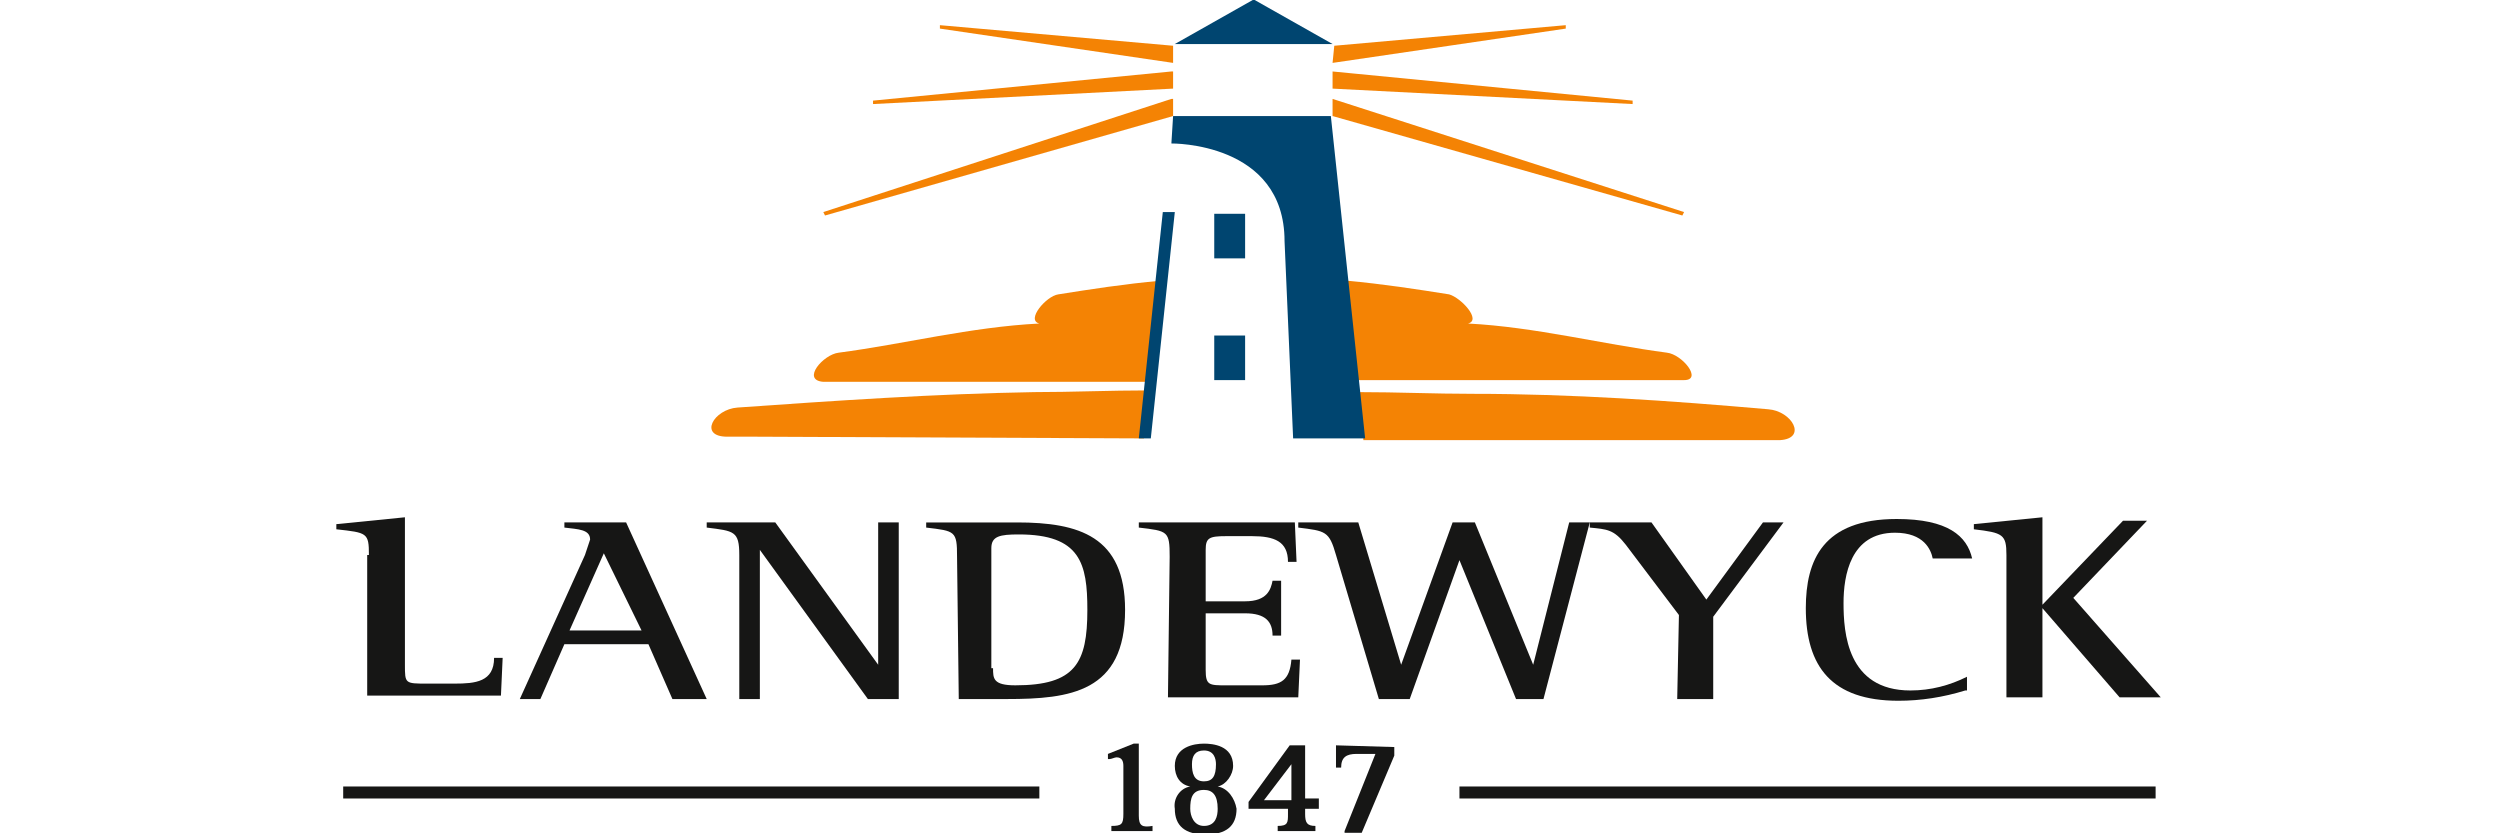 <svg xmlns="http://www.w3.org/2000/svg" id="landewyck-logo" height="100" width="300" viewBox="0 0 106.5 48.6"><g transform="translate(22.765 11.068)"><g fill="#161615"><path d="m-20.9 21.3c0-1.3-.1-1.3-1.9-1.5v-.3l4-.4v8.6c0 1.1 0 1.1 1.3 1.1h1.6c1.2 0 2.3-.1 2.3-1.5h.5l-.1 2.2h-7.8v-8.2"></path><path d="m-9.2 25.7h4.2l-2.2-4.5zm.9-4.4c.1-.3.2-.6.3-.9 0-.6-.7-.6-1.5-.7v-.3h3.6l4.7 10.3h-2l-1.4-3.2h-4.9l-1.4 3.2h-1.2z"></path><path d="m.7 21.3c0-1.4-.3-1.4-1.9-1.6v-.3h4l6 8.3v-8.3h1.2v10.3h-1.8l-6.3-8.7v8.7h-1.2z"></path><path d="m15.5 27.9c0 .6 0 1 1.3 1 3.5 0 4.2-1.3 4.2-4.4 0-2.7-.4-4.4-4-4.4-1.1 0-1.6.1-1.6.8v7m-2-6.5c0-1.5-.1-1.5-1.8-1.7v-.3h5.3c3.6 0 6.3.8 6.3 5.1 0 4.8-3.2 5.2-6.9 5.2h-2.8z"></path><path d="m25.8 21.4c0-1.5-.1-1.5-1.8-1.7v-.3h9.1l.1 2.3h-.5c0-1.2-.8-1.5-2.1-1.5h-1.5c-1 0-1.2.1-1.2.8v3h2.3c1.3 0 1.5-.7 1.6-1.2h.5v3.2h-.5c0-.8-.4-1.3-1.6-1.3h-2.3v3.3c0 .9.2.9 1.2.9h2.1c1.1 0 1.6-.3 1.7-1.5h.5l-.1 2.2h-7.6z"></path><path d="m35.5 21.3c-.4-1.4-.6-1.4-2.2-1.6v-.3h3.5l2.5 8.3 3-8.3h1.3l3.4 8.3 2.1-8.3h1.2l-2.7 10.3h-1.6l-3.3-8.1-2.9 8.1h-1.8z"></path><path d="m55.5 24.8-3.1-4.1c-.7-.9-1.1-.9-2.1-1v-.3h3.6l3.2 4.5 3.3-4.5h1.2l-4.1 5.5v4.8h-2.1z"></path><path d="m72.2 29.2c-1.3.4-2.6.6-3.9.6-3.9 0-5.4-2-5.4-5.4 0-2.8 1-5.2 5.3-5.2 3 0 4.1 1 4.4 2.3h-2.3c-.1-.5-.5-1.5-2.2-1.5-2.6 0-3 2.5-3 4.1 0 1.7.2 5.1 3.9 5.1 1.2 0 2.3-.3 3.3-.8v.8"></path><path d="m74.6 21.3c0-1.2-.2-1.3-1.9-1.5v-.3l4-.4v5.1l4.7-4.9h1.4l-4.3 4.5 5.1 5.8h-2.4l-4.5-5.2v5.2h-2.1z"></path><path d="m-22.4 34.8h40.6v.7h-40.6z"></path><path d="m42.7 34.8h40.6v.7h-40.6z"></path></g><path d="m54.8 9.5c-3.8-.5-7.7-1.5-11.6-1.7.8-.2-.4-1.5-1.1-1.7-1.9-.3-3.8-.6-6-.8l.6 5.8h19.1c1.1 0-.1-1.5-1-1.6" fill="#f48304"></path><path d="m25.3 5.3c-2.2.2-4.1.5-6 .8-.7.1-1.9 1.5-1.1 1.7-4 .2-7.9 1.2-11.7 1.7-.9.1-2.2 1.6-.9 1.7h19.1z" fill="#f48304"></path><path d="m60.7 12.8c-5.7-.5-11.5-.9-17.2-.9-2.3 0-4.4-.1-6.7-.1l.3 2.8h22.6 1.7c1.6-.1.7-1.7-.7-1.8" fill="#f48304"></path><path d="m24.3 14.5.3-2.8c-2.3 0-4.5.1-6.7.1-5.8.1-11.6.5-17.3.9-1.4.1-2.3 1.7-.6 1.7h1.7z" fill="#f48304"></path><path d="m28.4 1.4h1.8v2.6h-1.8z" fill="#004570"></path><path d="m28.4 8.5h1.8v2.6h-1.8z" fill="#004570"></path><path d="m37.2 14.5-2-18.8h-9.2l-.1 1.6s6.6-.1 6.6 5.7l.5 11.5z" fill="#004570"></path><path d="m26.1-8.5h9.2l-4.6-2.6z" fill="#004570"></path><path d="m12.4-9.4 13.6 2v-1l-13.6-1.2z" fill="#f48304"></path><path d="m25.9-6.9-17.4 1.7v.2l17.5-.9v-1z" fill="#f48304"></path><path d="m25.9-5.3-20.3 6.6.1.2 20.3-5.8v-1z" fill="#f48304"></path><path d="m35.4-8.4-.1 1 13.6-2v-.2z" fill="#f48304"></path><path d="m35.3-6.8v.9l17.5.9v-.2l-17.5-1.7z" fill="#f48304"></path><path d="m35.3-5.2v.9l20.4 5.8.1-.2-20.5-6.6z" fill="#f48304"></path><path d="m24.7 14.5 1.4-13.2h-.7l-1.4 13.2z" fill="#004570"></path><path d="m24 36.5v-4.2h-.3l-1.5.6v.3h.1c.1 0 .3-.1.4-.1.3 0 .4.2.4.5v2.8c0 .6-.1.7-.7.7v.3h2.4v-.3c-.6.1-.8 0-.8-.6" fill="#161615"></path><path d="m28.6 34.8c.5-.1.9-.7.9-1.2 0-1.2-1.2-1.3-1.7-1.3-.6 0-1.7.2-1.7 1.3 0 .6.3 1.1.9 1.2-.6.1-1 .7-.9 1.3 0 1 .6 1.5 1.8 1.5s1.8-.5 1.8-1.5c-.1-.6-.5-1.2-1.1-1.3m-.8 2.3c-.6 0-.8-.6-.8-1 0-.6.1-1.1.8-1.1.5 0 .8.3.8 1.1 0 .4-.1 1-.8 1m0-4.4c.6 0 .7.5.7.8 0 .7-.2 1-.7 1-.6 0-.7-.5-.7-1s.2-.8.7-.8" fill="#161615"></path><path d="m33.7 32.4h-.9l-2.4 3.3v.4h2.3v.3c0 .5 0 .7-.6.7v.3h2.2v-.3c-.5 0-.6-.2-.6-.7v-.3h.8v-.6h-.8zm-2.4 3.2 1.6-2.1v2.1z" fill="#161615"></path><path d="m35.5 32.4v1.3h.3c0-.6.3-.8.9-.8h1.1l-1.8 4.5v.1h1l1.9-4.5v-.5z" fill="#161615"></path></g></svg>
